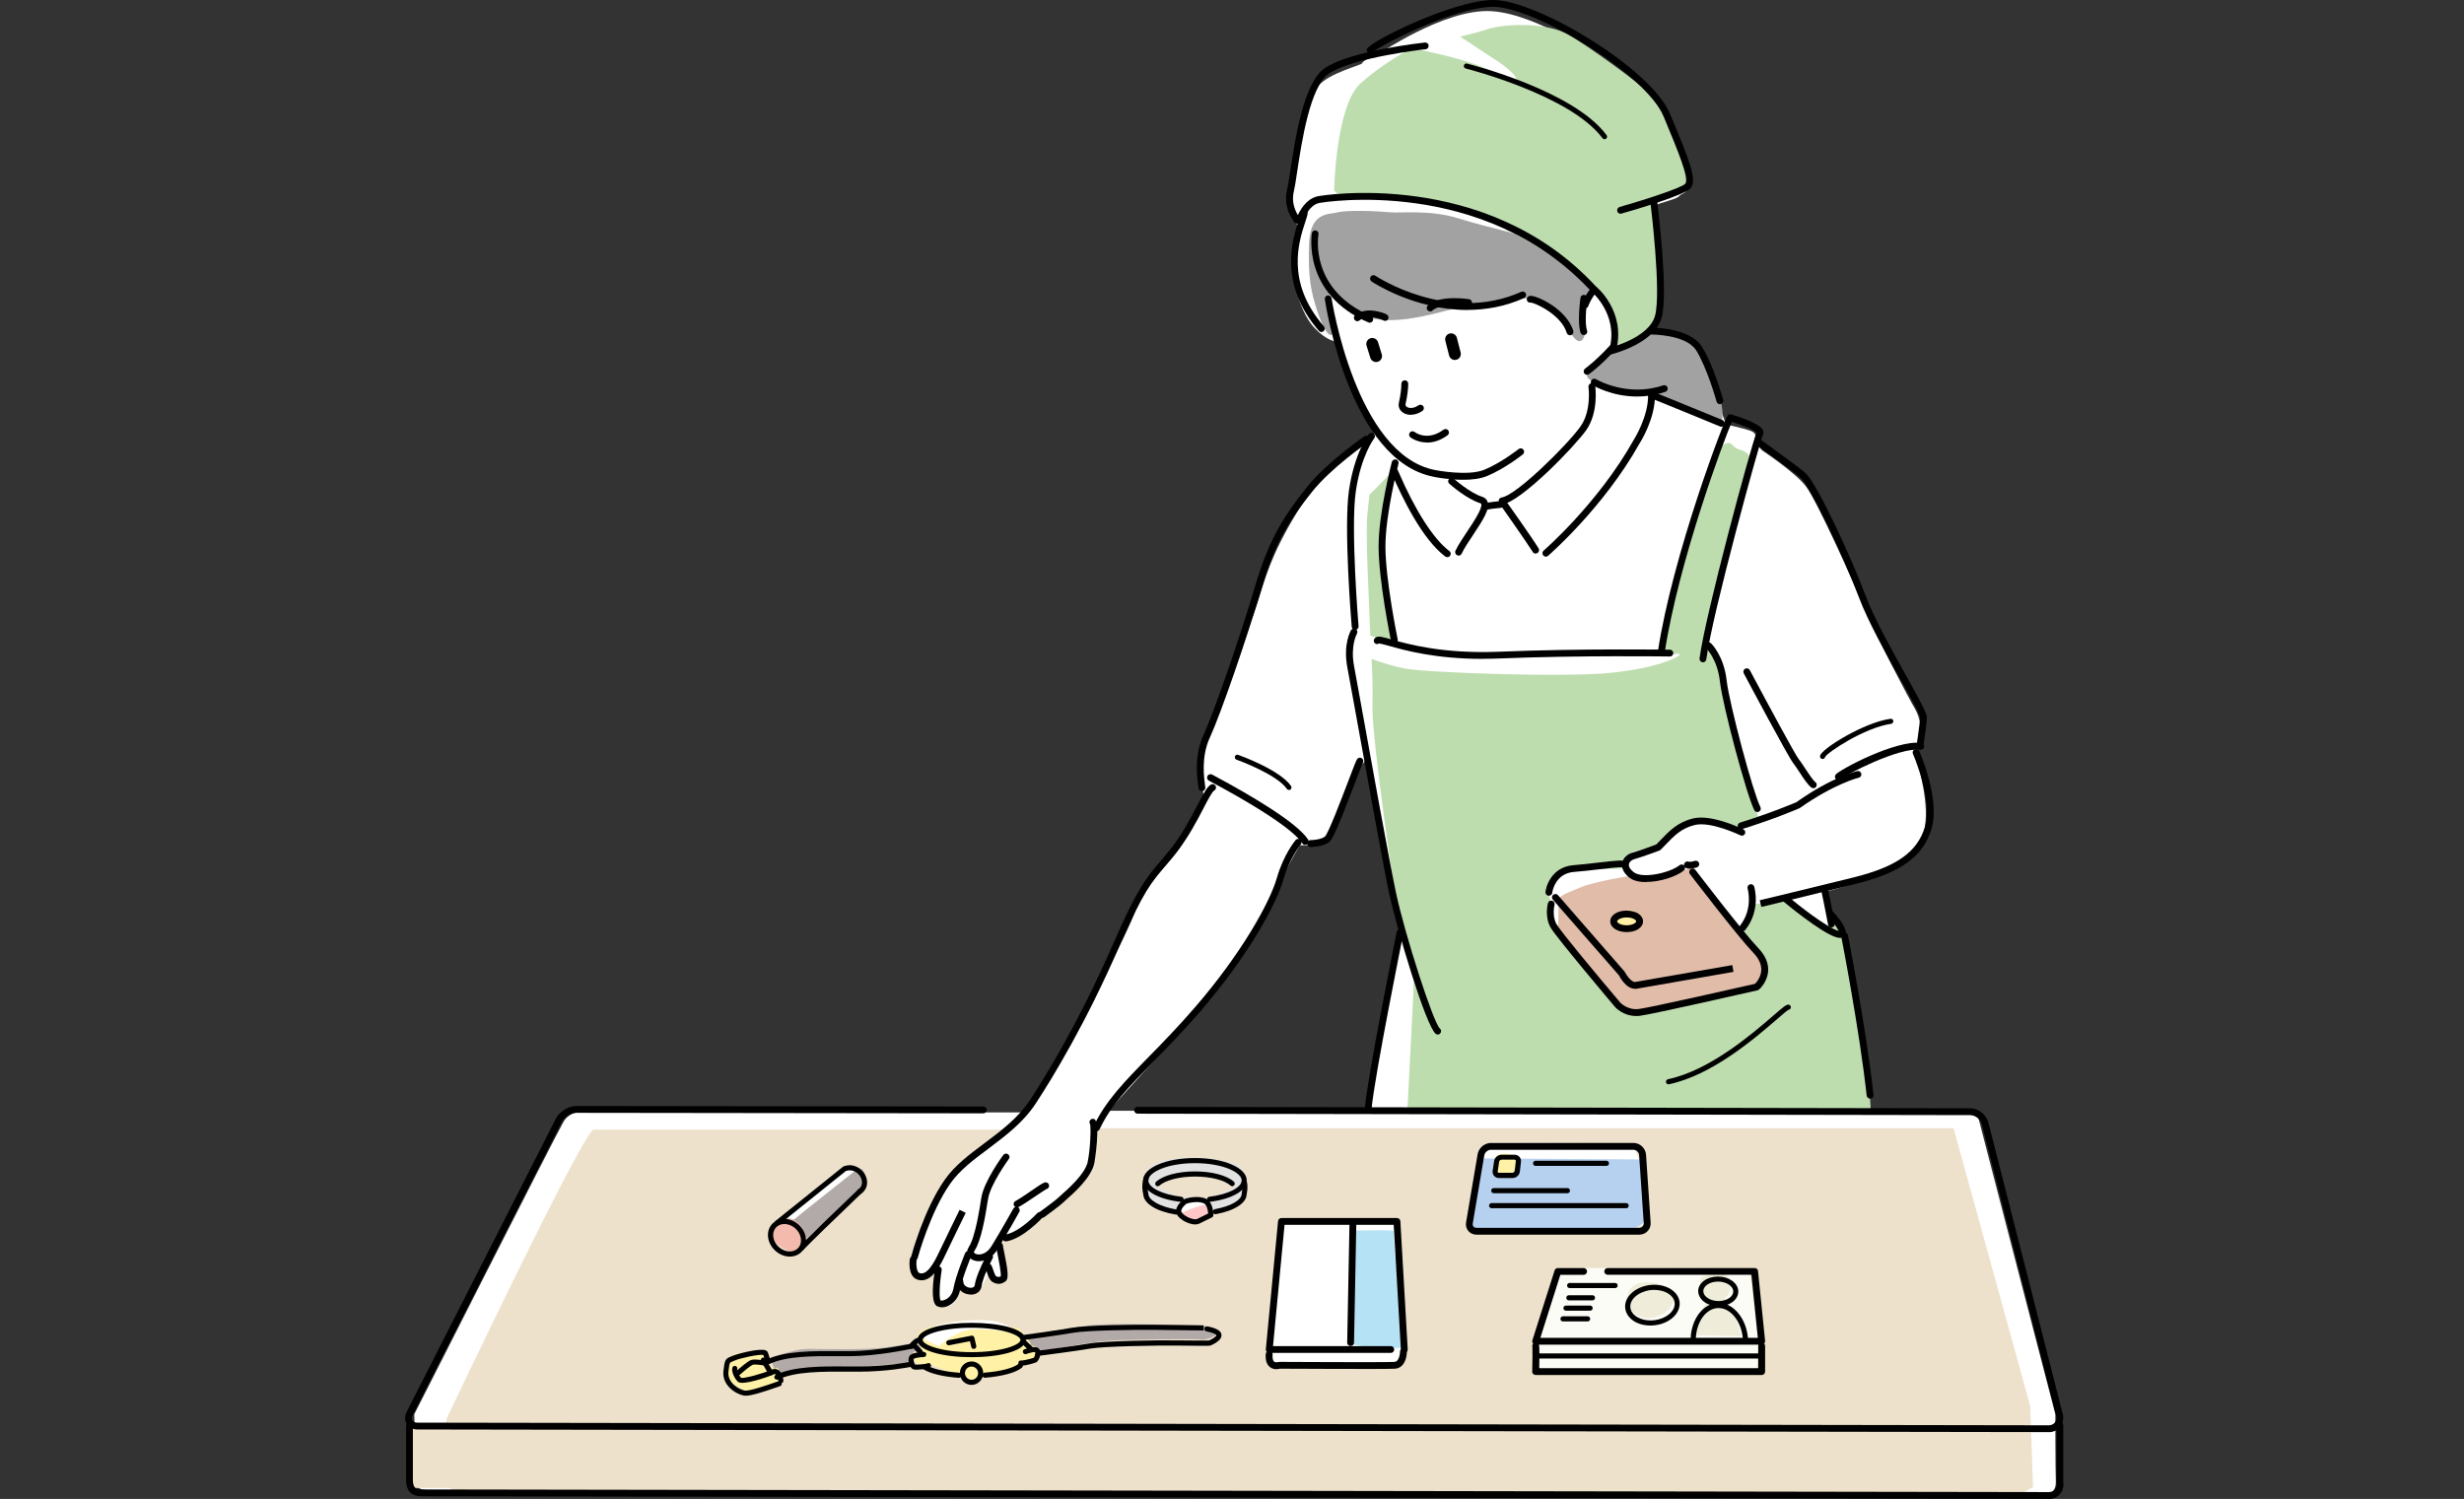 <svg width="263" height="160" viewBox="0 0 263 160" fill="none" xmlns="http://www.w3.org/2000/svg">
<rect x="0" y="0" width="263" height="160" fill="#333333" stroke="none"/>
<g clip-path="url(#clip0_2094_26110)">
<path d="M219.377 150.956L211.032 118.814C210.968 117.593 199.543 119.561 199.47 118.714C198.905 111.528 197.165 102.174 196.71 100.689C196.245 99.204 195.115 97.765 195.115 97.765L194.651 95.197C194.651 95.197 196.391 94.942 200.554 93.302C204.709 91.663 205.274 90.433 205.529 87.61C205.784 84.787 204.399 80.378 204.399 80.378C204.399 80.378 204.964 79.349 205.064 78.839C205.164 78.329 205.009 76.68 204.399 75.66C203.78 74.631 200.245 67.918 198.96 64.84C197.675 61.761 193.931 53.455 192.756 51.916C191.571 50.377 188.137 48.118 188.137 48.118C188.137 48.118 187.417 47.453 187.417 47.043C187.417 46.633 187.517 46.223 186.797 45.968C186.078 45.713 184.228 45.303 184.228 45.303C184.228 45.303 181.923 38.682 181.049 37.352C180.174 36.022 178.48 36.432 178.224 36.277C177.969 36.123 175.965 35.512 175.965 35.512C175.965 35.512 176.785 35.157 177.149 32.998C177.505 30.84 176.384 22.588 176.384 22.178C176.384 21.768 178.844 21.358 179.208 20.949C179.564 20.539 180.129 20.739 180.338 19.51C180.548 18.28 178.698 14.482 178.079 13.507C177.459 12.533 176.229 10.174 173.924 8.38C171.619 6.585 164.276 1.503 159.202 1.193C154.118 0.884 147.039 5.911 146.884 5.866C146.729 5.811 145.399 6.531 145.399 6.74C145.399 6.95 141.809 7.769 140.625 9.254C139.441 10.739 138.265 17.97 137.901 20.439C137.537 22.907 138.821 24.646 138.821 24.646C138.821 24.646 138.357 26.386 138.156 28.445C137.947 30.494 138.976 33.572 140.261 34.957C141.545 36.341 142.52 36.441 142.52 36.441C142.52 36.441 142.775 37.471 143.24 38.6C143.704 39.729 146.729 46.196 146.729 46.196L146.474 46.916C146.474 46.916 141.29 49.994 138.42 54.712C135.551 59.43 135.031 61.843 134.211 64.357C133.391 66.871 129.237 78.056 129.027 78.511C128.818 78.976 128.408 80.56 128.308 82.409C128.207 84.258 128.617 85.388 128.617 85.388C128.617 85.388 127.132 88.721 125.848 90.616C124.563 92.51 122.413 94.104 121.028 97.647C119.643 101.19 113.84 111.655 112.61 114.06C111.881 115.48 110.515 117.402 109.513 118.741H63.568C63.568 118.741 61.108 118.085 60.151 119.743C59.195 121.401 44.226 150.956 44.226 150.956L44.381 158.543C44.381 158.543 44.582 159.044 46.094 159.199C47.606 159.354 218.229 159.754 218.229 159.754C218.229 159.754 219.486 159.499 219.431 158.142C219.377 156.785 219.377 150.956 219.377 150.956ZM128.49 107.402C132.307 103.285 136.635 95.042 136.835 94.04C137.036 93.038 138.748 90.224 138.748 90.224H140.252L141.855 89.723L144.57 82.391L145.873 81.089L146.374 83.402L149.49 99.578L145.973 118.568H118.332C118.332 118.568 124.663 111.537 128.481 107.42L128.49 107.402Z" fill="white"/>
<path d="M142.028 35.758C142.028 35.758 141.472 35.785 140.68 33.435C139.887 31.085 139.623 29.601 139.723 26.112C139.823 22.624 141.755 22.925 142.666 22.688C143.832 22.378 147.148 22.542 148.36 22.66C149.572 22.77 152.715 22.36 155.785 23.344C158.855 24.327 162.946 25.047 164.65 26.03C166.353 27.014 169.269 29.929 169.496 30.193C169.724 30.457 169.651 31.213 169.651 31.213C169.651 31.213 168.968 34.246 168.968 34.738C168.968 35.23 169.196 35.53 169.196 35.53C169.196 35.53 168.895 37.497 167.647 35.566C167.647 35.566 166.736 33.827 165.415 32.843C164.094 31.86 162.272 31.787 162.272 31.787C162.272 31.787 157.99 32.925 156.669 32.734C155.348 32.543 149.016 35.384 145.153 33.563L141.819 30.685L142.311 35.648L142.046 35.758H142.028Z" fill="#A2A2A2"/>
<path d="M178.461 13.189C177.705 11.167 177.195 11.021 176.083 9.955C174.972 8.899 169.824 5.11 167.501 3.744C165.178 2.377 160.687 2.478 158.71 3.133C158.063 3.352 156.997 3.634 155.849 3.917C156.851 4.527 158.081 5.42 159.511 6.312C162.217 8.006 162.955 9.691 159.794 7.888C157.334 6.476 152.678 5.52 150.647 5.164C150.064 5.465 147.649 6.767 145.281 8.835C142.557 11.212 142.402 20.293 142.402 20.293C142.402 20.293 142.602 20.949 144.324 21.049C146.037 21.149 151.549 21.149 155.639 22.315C159.73 23.481 168.066 28.326 170.49 31.15C172.913 33.973 172.312 37.361 172.457 37.461C172.612 37.562 176.147 35.494 176.147 35.494C176.147 35.494 177.204 34.182 177.414 31.86C177.614 29.537 176.457 21.714 176.457 21.714C176.457 21.714 179.135 20.448 179.436 20.202C179.737 19.947 180.393 20.102 180.393 18.79C180.393 17.479 179.227 15.201 178.47 13.189H178.461Z" fill="#BEDDAF"/>
<path d="M170.025 40.868C170.025 40.868 173.851 41.779 175.327 41.743C176.803 41.706 177.678 42.499 177.678 42.499L183.736 45.149C183.736 45.149 184.265 43.71 183.126 41.479C181.987 39.247 180.584 35.877 179.263 35.65C177.933 35.422 176.229 35.312 176.12 35.312C176.011 35.312 174.644 36.788 173.806 36.979C172.968 37.17 171.191 37.963 171.191 37.963C171.191 37.963 169.597 39.101 169.414 39.703C169.232 40.304 169.679 40.613 170.061 40.686" fill="#A2A2A2"/>
<path d="M146.255 67.882C146.674 67.973 148.342 68.456 150.865 68.92C149.881 68.702 149.198 68.547 149.198 68.547C149.198 68.547 148.588 67.035 147.914 64.84C147.23 62.645 148.296 50.75 148.442 50.522C148.597 50.294 146.173 52.872 146.173 52.79C146.173 52.708 146.173 52.79 145.946 54.912C145.718 57.034 146.173 64.986 146.246 67.408C146.246 67.572 146.255 67.718 146.265 67.882H146.255Z" fill="#BEDDAF"/>
<path d="M199.698 118.823C199.352 111.655 197.593 103.266 197.074 101.19C196.391 98.467 195.562 97.856 195.48 97.556C195.407 97.255 195.635 98.694 195.635 98.694C195.635 98.694 195.024 99.15 193.967 98.621C192.911 98.093 190.56 96.199 190.56 96.199L187.226 96.499L185.859 99.15C185.859 99.15 187.526 101.727 188.282 102.711C189.039 103.695 187.672 105.288 187.672 105.288C187.672 105.288 179.564 107.11 176.612 107.711C173.66 108.321 173.888 108.094 173.66 107.784C173.432 107.474 166.235 100.434 165.779 98.922C165.324 97.41 165.706 96.499 165.706 96.499C165.706 96.499 165.406 96.272 165.251 94.832C165.096 93.393 166.69 93.093 167.374 92.783C168.057 92.483 173.432 93.011 173.514 92.555C173.587 92.1 173.514 91.872 173.897 91.271C174.28 90.67 175.719 90.743 176.548 90.288C177.377 89.832 178.288 89.377 179.655 88.238C181.021 87.1 182.379 87.783 183.672 87.938C184.957 88.093 185.941 88.32 186.324 88.393C186.706 88.466 187.69 87.409 187.69 87.409C187.69 87.409 184.511 74.002 184.055 72.718C183.6 71.434 182.998 69.767 182.543 69.084C182.087 68.401 182.014 68.255 182.698 65.824C183.381 63.401 186.715 49.01 186.715 48.782C186.715 48.555 186.415 48.172 185.577 47.954C184.738 47.735 184.893 46.587 183.454 47.881C182.014 49.165 177.313 69.312 177.313 69.312C177.313 69.312 175.874 69.84 175.345 69.612C175.282 69.585 174.99 69.576 174.535 69.576C175.291 69.649 175.819 69.731 175.883 69.84C176.111 70.223 179.746 69.54 179.29 69.913C178.835 70.287 176.867 71.279 172.02 71.808C167.173 72.336 152.25 71.808 149.9 71.352C148.788 71.133 147.476 70.724 146.401 70.341C146.474 71.753 146.538 73.31 146.492 75.442C146.419 79.076 149.071 96.645 149.071 96.645C149.071 96.645 150.966 102.784 150.966 103.458C150.966 104.132 150.209 118.759 150.209 118.759C150.209 118.759 183.244 118.914 184.912 118.686C186.579 118.459 197.867 118.759 197.867 118.759C197.867 118.759 199.734 118.887 199.734 118.814L199.698 118.823Z" fill="#BEDDAF"/>
<path d="M208.517 120.434H116.692C116.455 121.363 117.694 124.187 116.036 125.662C113.494 127.93 110.059 130.744 109.449 131.154C108.829 131.564 106.697 132.466 106.697 132.803C106.697 133.14 107.545 135.135 107.408 135.681C107.271 136.227 107.435 137.047 106.952 136.847C106.47 136.637 105.604 135.344 105.604 135.344C105.604 135.344 105.057 137.749 104.028 137.812C102.999 137.885 102.379 136.51 102.379 136.783C102.379 137.056 102.516 138.978 101.349 139.388C100.183 139.798 99.837 139.251 99.773 138.769C99.701 138.286 99.637 135.681 99.637 135.681C99.637 135.681 98.68 136.92 97.578 135.818C96.475 134.716 97.851 132.867 97.714 132.593C97.578 132.32 100.53 126.5 102.306 124.369C103.144 123.367 106.543 121.281 107.454 120.58H63.304C61.6 122.055 47.661 151.447 47.661 151.447C47.661 151.447 47.652 151.656 47.634 151.993C45.83 152.03 43.916 152.13 43.916 152.13V158.833H48.08C48.49 159.444 49.028 159.17 49.028 159.17L215.222 159.735L216.999 158.742L216.698 150.072L208.517 120.416V120.434Z" fill="#EDE1CC"/>
<path d="M86.171 132.138L92.339 126.509C92.339 126.509 92.567 125.17 91.966 124.806C91.364 124.442 90.089 124.578 89.98 124.697C89.87 124.815 83.784 129.697 83.784 129.697C83.784 129.697 84.349 129.897 84.951 130.581C85.552 131.264 86.199 132.256 86.199 132.256" fill="#B2AAA8"/>
<path d="M85.078 130.464C85.151 130.482 86.044 131.283 85.944 132.167C85.843 133.05 85.333 134.025 84.595 133.715C83.857 133.406 82.636 132.804 82.545 132.185C82.454 131.566 82.445 130.946 82.6 130.691C82.755 130.436 83.465 130.09 83.839 130.036C84.213 129.981 85.078 130.464 85.078 130.464Z" fill="#F4BAAE"/>
<path d="M84.75 130.19C84.805 130.081 91.419 124.862 91.419 124.862C91.419 124.862 90.772 124.352 90.371 124.543C89.97 124.734 83.629 129.816 83.629 129.816L84.75 130.19Z" fill="white"/>
<path d="M101.231 146.438C101.122 146.356 99.555 145.673 99.354 145.673C99.154 145.673 97.906 145.5 97.824 145.5C97.742 145.5 97.314 144.389 97.45 144.416C97.587 144.444 98.534 144.416 98.498 144.243C98.461 144.07 97.897 142.968 97.933 143.05C97.969 143.132 97.304 142.23 99.555 141.575C101.805 140.919 104.638 140.81 106.26 141.265C107.882 141.72 108.729 141.693 108.847 141.866C108.966 142.039 109.786 143.005 109.841 143.26C109.895 143.515 110.469 143.46 110.551 143.77C110.633 144.079 110.779 144.562 110.578 144.853C110.378 145.145 109.103 145.364 109.075 145.455C109.048 145.546 108.902 145.937 107.454 146.274C106.005 146.611 104.948 146.557 104.948 146.557C104.948 146.557 104.693 147.158 104.128 147.322C103.563 147.486 102.853 146.894 102.853 146.894L101.969 146.438H101.231Z" fill="#FFF2A6"/>
<path d="M111.07 144.252C111.216 144.225 116.045 143.314 118.031 143.141C120.017 142.968 127.551 142.886 128.18 142.995C128.809 143.104 130.112 142.512 129.938 142.111C129.765 141.711 128.626 141.483 127.661 141.483C126.695 141.483 118.851 141.173 116.418 141.465C113.986 141.756 109.467 142.612 109.467 142.612C109.467 142.612 110.068 143.377 110.023 143.505C109.977 143.633 110.551 143.751 110.551 143.751L111.061 144.234L111.07 144.252Z" fill="#B2AAA8"/>
<path d="M97.195 145.482C97.067 145.527 83.675 146.465 83.675 146.593C83.675 146.72 82.691 146.256 82.691 146.256L82.226 144.935C82.226 144.935 84.786 144.042 85.934 143.997C87.082 143.951 92.457 144.17 94.763 143.787C97.067 143.405 98.006 143.359 98.006 143.359L98.507 144.252C98.507 144.252 97.496 144.124 97.459 144.425C97.423 144.726 97.204 145.491 97.204 145.491L97.195 145.482Z" fill="#B2AAA8"/>
<path d="M83.037 145.974C83.055 146.165 83.484 147.641 83.247 147.641C83.01 147.641 80.368 148.852 79.603 148.451C78.837 148.051 78.072 147.814 77.744 146.876C77.416 145.937 77.826 144.635 78.537 144.508C79.247 144.38 81.652 144.125 81.753 144.125C81.853 144.125 82.199 144.808 82.199 144.808C82.199 144.808 81.962 145.145 82.072 145.491C82.181 145.837 82.645 146.129 82.645 146.129L83.028 145.983L83.037 145.974Z" fill="#FFF2A6"/>
<path d="M98.771 143.013C98.771 143.013 98.133 142.412 99.409 141.738C100.684 141.064 104.566 140.717 106.187 141.054C107.809 141.391 108.747 142.293 108.747 142.293C108.747 142.293 104.866 141.692 103.336 141.956C101.805 142.211 100.22 143.705 100.22 143.705L98.771 143.022V143.013Z" fill="white"/>
<path d="M125.511 129.205C125.511 129.205 122.65 128.649 122.231 127.329C121.812 126.008 121.894 124.86 123.506 124.132C125.128 123.403 128.499 123.449 130.112 123.795C131.733 124.132 132.672 124.478 132.754 125.197C132.836 125.917 132.963 127.247 132.58 127.757C132.198 128.267 129.811 129.159 129.811 129.159L129.383 129.205L129 127.93L131.897 126.691C131.897 126.691 131.943 125.963 130.576 125.58C129.21 125.197 126.486 124.897 125.073 125.325C123.661 125.753 123.497 126.646 123.497 126.646C123.497 126.646 125.201 127.456 125.629 127.666C126.057 127.875 127.16 127.62 127.16 127.62L125.492 129.196L125.511 129.205Z" fill="#E2E2E2"/>
<path d="M128.872 128.523C128.872 128.523 128.49 127.922 128.144 127.922C127.797 127.922 126.522 128.049 126.221 128.177C125.921 128.304 125.584 128.942 125.884 129.325C126.185 129.707 126.868 130.135 127.378 130.135C127.889 130.135 128.827 129.58 128.827 129.58L128.872 128.514V128.523Z" fill="#FFC7C7"/>
<path d="M126.449 129.334C126.449 129.334 126.786 129.143 127.561 128.888C128.326 128.633 129.009 128.505 129.009 128.505C129.009 128.505 127.797 127.931 127.324 127.95C126.85 127.968 126.148 128.25 126.003 128.378C125.857 128.505 125.984 129.38 125.984 129.38L126.449 129.334Z" fill="white"/>
<path d="M136.079 145.399C136.079 145.399 135.696 145.445 135.614 144.334C135.532 143.223 136.808 129.797 136.808 129.97C136.808 130.143 148.834 130.098 148.834 130.098C148.834 130.098 149.645 143.696 149.645 143.824C149.645 143.951 149.727 145.272 149.007 145.399C148.287 145.527 136.088 145.399 136.088 145.399H136.079Z" fill="white"/>
<path d="M143.786 143.433C143.786 143.296 144.37 131.374 144.37 131.374C144.37 131.374 148.834 131.228 148.752 131.437C148.67 131.647 149.745 143.596 149.745 143.806C149.745 144.015 145.645 143.733 145.645 143.733L143.786 143.423V143.433Z" fill="#B5E2F4"/>
<path d="M163.766 146.237C163.766 146.237 187.472 146.52 187.526 146.064C187.581 145.609 187.636 143.049 187.636 143.049C187.636 143.049 186.843 135.836 186.725 135.545C186.606 135.253 166.089 135.371 166.089 135.371C166.089 135.371 163.93 142.703 163.985 142.876C164.039 143.049 163.757 145.827 163.811 146" fill="#FCFCF7"/>
<path d="M185.85 142.63L180.311 142.521C180.311 142.521 181.623 139.707 181.878 139.506C182.133 139.306 181.96 138.769 181.705 138.514C181.45 138.259 181.14 136.382 181.932 136.209C182.725 136.036 184.174 135.472 184.602 136.665C185.03 137.858 184.064 138.687 184.064 138.687C184.064 138.687 184.21 139.024 184.802 139.77C185.394 140.517 185.886 142.758 185.886 142.758" fill="#EFEDDA"/>
<path d="M175.364 140.664C175.364 140.664 173.542 140.263 173.66 138.56C173.778 136.857 175.591 136.629 176.958 137.03C178.325 137.431 179.345 138.278 178.206 139.644C177.067 141.01 175.364 140.664 175.364 140.664Z" fill="#EFEDDA"/>
<path d="M157.908 131.291C157.735 131.291 156.76 130.608 156.887 129.497C157.015 128.386 158.382 122.848 158.382 122.848C158.382 122.848 157.744 122.038 159.366 121.992C160.987 121.947 173.86 122.074 173.86 122.074C173.86 122.074 174.671 122.539 175.008 124.032C175.345 125.526 175.61 130.636 175.61 130.636C175.61 130.636 174.671 131.064 173.86 131.191C173.05 131.319 157.917 131.273 157.917 131.273L157.908 131.291Z" fill="white"/>
<path d="M158.108 123.65L175.418 123.768C175.418 123.768 175.528 130.053 175.437 130.435C175.345 130.818 174.034 131.246 174.034 131.246C174.034 131.246 157.361 131.373 157.234 131.2C157.106 131.027 156.851 130.772 156.897 129.197C156.942 127.621 158.117 123.641 158.117 123.641L158.108 123.65Z" fill="#B6D0EF"/>
<path d="M161.324 125.272C161.324 125.272 159.557 125.472 159.557 124.844C159.557 124.215 159.502 123.359 160.131 123.195C160.759 123.022 161.47 123.25 161.698 123.678C161.926 124.106 161.753 124.962 161.324 125.272Z" fill="#FFF2A6"/>
<path d="M178.534 107.356C178.534 107.356 174.207 108.55 173.46 108.003C172.712 107.457 166.29 99.396 166.29 99.241C166.29 99.086 166.39 96.8 166.335 96.208C166.28 95.616 167.374 95.279 168.822 94.678C170.262 94.077 174.152 93.467 174.152 93.467C174.152 93.467 176.047 94.013 177.541 93.567C179.035 93.121 180.73 92.574 180.73 92.574L186.606 100.489C186.606 100.489 188.601 102.484 188.346 103.476C188.091 104.469 187.399 105.416 187.399 105.416L178.534 107.156" fill="#E0BCA9"/>
<path d="M173.86 99.085C173.86 99.085 171.501 98.511 172.202 97.892C172.904 97.273 174.316 96.781 174.671 97.564C175.027 98.347 175.136 98.593 174.726 98.867C174.316 99.14 173.86 99.085 173.86 99.085Z" fill="#FFF2A6"/>
<path d="M144.643 67.245C144.452 67.245 144.297 67.099 144.278 66.908C144.242 66.48 143.404 56.297 143.987 52.326C144.579 48.3 146.046 46.415 146.11 46.333C146.237 46.178 146.465 46.151 146.62 46.278C146.775 46.406 146.802 46.633 146.684 46.788C146.665 46.806 145.272 48.619 144.716 52.435C144.142 56.324 144.998 66.744 145.007 66.844C145.026 67.044 144.871 67.217 144.67 67.236C144.661 67.236 144.652 67.236 144.643 67.236V67.245Z" fill="black"/>
<path d="M148.825 68.702C148.651 68.702 148.506 68.584 148.469 68.41C148.415 68.146 147.148 61.935 147.148 58.346C147.148 54.758 148.506 49.53 148.56 49.311C148.615 49.12 148.806 49.001 149.007 49.047C149.198 49.102 149.317 49.293 149.271 49.493C149.253 49.548 147.877 54.84 147.877 58.346C147.877 61.853 149.171 68.201 149.189 68.265C149.225 68.465 149.107 68.656 148.907 68.693C148.879 68.693 148.861 68.693 148.834 68.693L148.825 68.702Z" fill="black"/>
<path d="M128.289 84.448C128.089 84.448 127.925 84.285 127.925 84.084C127.925 84.057 127.916 83.984 127.898 83.893C127.788 83.091 127.433 80.65 128.462 78.437C129.565 76.078 132.407 67.854 134.002 62.453C135.541 57.234 137.327 54.729 139.504 51.988C141.536 49.428 145.463 46.678 145.636 46.568C145.8 46.45 146.028 46.495 146.146 46.66C146.265 46.823 146.219 47.051 146.055 47.169C146.019 47.197 142.037 49.975 140.078 52.443C137.883 55.212 136.206 57.562 134.703 62.662C133.072 68.2 130.257 76.315 129.128 78.747C128.189 80.769 128.517 83.046 128.617 83.793C128.636 83.939 128.654 84.039 128.654 84.084C128.654 84.285 128.49 84.448 128.289 84.448Z" fill="black"/>
<path d="M139.878 90.406C139.678 90.406 139.514 90.242 139.514 90.042C139.514 89.841 139.678 89.677 139.878 89.677C140.16 89.677 140.999 89.614 141.418 89.304C141.782 88.958 143.131 85.415 143.859 83.511C144.415 82.054 144.707 81.28 144.834 81.061C144.934 80.888 145.153 80.824 145.335 80.925C145.508 81.025 145.572 81.243 145.472 81.425C145.372 81.608 144.971 82.664 144.543 83.775C143.021 87.765 142.274 89.605 141.846 89.905C141.154 90.397 140.006 90.415 139.878 90.415V90.406Z" fill="black"/>
<path d="M183.727 45.549C183.682 45.549 183.636 45.549 183.591 45.522C178.662 43.491 176.548 42.644 176.548 42.644C176.357 42.571 176.275 42.361 176.348 42.17C176.421 41.979 176.639 41.897 176.821 41.97C176.821 41.97 178.935 42.817 183.873 44.848C184.055 44.921 184.146 45.139 184.073 45.321C184.019 45.458 183.882 45.549 183.736 45.549H183.727Z" fill="black"/>
<path d="M160.331 53.828C160.149 53.828 159.994 53.692 159.967 53.51C159.939 53.309 160.085 53.127 160.286 53.1C161.807 52.908 167.264 47.535 168.704 45.513C169.888 43.846 169.56 41.341 169.551 41.314C169.524 41.114 169.66 40.931 169.861 40.904C170.061 40.886 170.244 41.013 170.271 41.214C170.289 41.332 170.644 44.028 169.296 45.932C168.039 47.699 162.345 53.573 160.377 53.828C160.359 53.828 160.349 53.828 160.331 53.828Z" fill="black"/>
<path d="M163.912 59.093C163.793 59.093 163.666 59.03 163.602 58.92C162.873 57.745 160.176 53.947 160.149 53.902C160.031 53.738 160.067 53.51 160.231 53.392C160.395 53.273 160.623 53.31 160.741 53.474C160.851 53.629 163.484 57.326 164.221 58.529C164.331 58.702 164.276 58.92 164.103 59.03C164.039 59.066 163.975 59.084 163.912 59.084V59.093Z" fill="black"/>
<path d="M155.685 59.302C155.63 59.302 155.585 59.293 155.53 59.266C155.348 59.184 155.266 58.965 155.357 58.783C155.639 58.182 156.113 57.472 156.614 56.716C157.27 55.732 158.263 54.247 158.099 53.792C158.099 53.774 158.081 53.737 157.981 53.71C156.496 53.236 154.765 51.697 154.692 51.633C154.546 51.497 154.528 51.269 154.664 51.123C154.801 50.969 155.029 50.959 155.175 51.096C155.193 51.114 156.86 52.599 158.199 53.027C158.564 53.145 158.719 53.382 158.782 53.564C159.038 54.302 158.363 55.404 157.215 57.126C156.751 57.827 156.268 58.546 156.013 59.102C155.949 59.23 155.822 59.312 155.685 59.312V59.302Z" fill="black"/>
<path d="M158.71 54.42C158.555 54.42 158.418 54.32 158.363 54.175C158.3 53.983 158.4 53.774 158.591 53.71C158.928 53.601 159.976 53.501 160.185 53.482C160.386 53.482 160.559 53.61 160.577 53.81C160.595 54.011 160.45 54.184 160.249 54.202C159.766 54.248 159.01 54.33 158.819 54.393C158.782 54.402 158.746 54.411 158.7 54.411L158.71 54.42Z" fill="black"/>
<path d="M154.482 59.476C154.409 59.476 154.327 59.448 154.264 59.403C151.822 57.59 149.663 53.127 148.588 50.623L148.524 50.477C148.442 50.295 148.515 50.076 148.697 49.994C148.879 49.912 149.089 49.976 149.18 50.158C149.18 50.176 149.216 50.24 149.262 50.34C151.038 54.475 153.025 57.572 154.701 58.82C154.865 58.938 154.892 59.166 154.774 59.33C154.701 59.43 154.592 59.476 154.482 59.476Z" fill="black"/>
<path d="M164.996 59.412C164.896 59.412 164.795 59.367 164.723 59.285C164.595 59.13 164.613 58.902 164.759 58.775C164.814 58.729 170.599 53.711 174.38 46.953C174.407 46.907 175.992 44.411 175.91 42.098C175.91 41.898 176.065 41.725 176.266 41.725C176.266 41.725 176.266 41.725 176.275 41.725C176.466 41.725 176.63 41.879 176.639 42.08C176.73 44.621 175.072 47.226 174.999 47.335C171.164 54.193 165.287 59.285 165.224 59.34C165.151 59.394 165.069 59.431 164.987 59.431L164.996 59.412Z" fill="black"/>
<path d="M193.548 84.13C193.475 84.13 193.393 84.103 193.33 84.057C192.965 83.784 192.501 83.083 192.054 82.4C191.808 82.026 191.58 81.68 191.398 81.453C190.888 80.815 186.606 72.782 186.123 71.871C186.032 71.698 186.096 71.47 186.278 71.379C186.46 71.288 186.679 71.352 186.77 71.534C188.665 75.095 191.617 80.56 191.972 81.006C192.164 81.252 192.41 81.616 192.665 82.008C193.038 82.573 193.503 83.283 193.767 83.484C193.931 83.602 193.958 83.83 193.84 83.994C193.767 84.085 193.658 84.139 193.548 84.139V84.13Z" fill="black"/>
<path d="M181.768 70.695C181.768 70.695 181.741 70.695 181.723 70.695C181.522 70.668 181.386 70.486 181.404 70.285C181.996 65.695 186.834 47.834 187.481 46.177C187.244 45.913 186.114 45.421 184.857 45.02C184.082 46.769 179.163 59.875 177.678 69.712C177.65 69.912 177.459 70.049 177.259 70.021C177.058 69.994 176.922 69.803 176.949 69.602C178.525 59.201 184.092 44.656 184.42 44.328C184.511 44.237 184.656 44.2 184.784 44.237C185.713 44.51 187.9 45.239 188.182 45.949C188.246 46.113 188.237 46.286 188.155 46.441C187.882 46.996 182.752 65.504 182.124 70.386C182.096 70.568 181.941 70.704 181.759 70.704L181.768 70.695Z" fill="black"/>
<path d="M204.982 79.649C204.982 79.649 204.946 79.649 204.927 79.649C204.727 79.622 204.59 79.431 204.618 79.24C204.618 79.221 204.891 77.391 204.955 76.598C204.927 76.252 203.852 74.33 202.814 72.472C201.283 69.731 199.379 66.315 198.468 63.893C196.755 59.348 193.22 51.916 192.2 51.014C191.553 50.44 187.672 47.644 187.636 47.617C187.472 47.498 187.435 47.27 187.554 47.107C187.672 46.943 187.9 46.906 188.064 47.025C188.228 47.143 192.009 49.875 192.683 50.467C193.913 51.551 197.53 59.33 199.151 63.638C200.044 66.015 201.93 69.403 203.452 72.126C205.128 75.132 205.711 76.225 205.675 76.662C205.611 77.482 205.347 79.276 205.337 79.358C205.31 79.54 205.155 79.668 204.973 79.668L204.982 79.649Z" fill="black"/>
<path d="M185.832 88.52C185.677 88.52 185.531 88.419 185.486 88.265C185.431 88.073 185.531 87.873 185.722 87.809C189.084 86.771 191.708 85.642 191.735 85.632C195.544 82.936 198.122 82.335 198.231 82.308C198.432 82.263 198.623 82.39 198.669 82.581C198.714 82.773 198.596 82.973 198.395 83.019C198.368 83.019 195.835 83.629 192.091 86.261C192 86.306 189.339 87.454 185.932 88.501C185.896 88.511 185.859 88.52 185.823 88.52H185.832Z" fill="black"/>
<path d="M188 96.809L187.827 96.099C187.827 96.099 193.676 94.696 197.885 93.649C202.44 92.51 204.636 90.953 205.456 88.284C206.34 85.415 204.208 80.524 204.18 80.47C204.098 80.287 204.18 80.069 204.372 79.987C204.554 79.914 204.773 79.987 204.855 80.169C204.946 80.379 207.123 85.361 206.157 88.494C205.246 91.445 202.905 93.139 198.067 94.35C193.858 95.407 188.009 96.809 188.009 96.809H188Z" fill="black"/>
<path d="M175.728 94.159C175.008 94.159 174.362 94.022 173.933 93.695C173.104 93.057 173.086 92.419 173.15 92.101C173.25 91.591 173.678 91.172 174.27 91.008C175.036 90.789 176.448 90.27 176.785 90.142C176.94 89.988 177.086 89.833 177.24 89.678C178.188 88.685 179.09 87.747 180.748 87.356C182.698 86.891 185.941 88.457 186.078 88.521C186.26 88.612 186.333 88.831 186.251 89.004C186.16 89.186 185.941 89.259 185.768 89.168C185.741 89.15 182.616 87.656 180.921 88.057C179.463 88.403 178.68 89.223 177.769 90.179C177.596 90.352 177.432 90.534 177.25 90.707C177.213 90.744 177.168 90.771 177.122 90.789C177.049 90.817 175.373 91.445 174.471 91.7C174.143 91.791 173.915 91.991 173.87 92.228C173.815 92.492 173.997 92.811 174.38 93.103C175.336 93.84 178.279 93.157 179.272 92.356C179.427 92.228 179.655 92.256 179.782 92.41C179.91 92.565 179.883 92.793 179.728 92.921C178.899 93.594 177.158 94.141 175.719 94.141L175.728 94.159Z" fill="black"/>
<path d="M186.014 99.396C185.932 99.396 185.859 99.369 185.786 99.323C185.631 99.196 185.604 98.968 185.722 98.813C187.162 96.982 186.542 94.869 186.533 94.851C186.479 94.66 186.588 94.46 186.779 94.396C186.971 94.341 187.171 94.441 187.235 94.632C187.262 94.733 187.973 97.119 186.296 99.259C186.223 99.35 186.114 99.396 186.005 99.396H186.014Z" fill="black"/>
<path d="M165.315 95.616C165.114 95.616 164.959 95.452 164.959 95.26C164.959 94.841 165.506 92.546 167.929 92.355C168.759 92.291 169.688 92.182 170.535 92.082C172.694 91.836 173.232 91.79 173.478 91.954C173.642 92.064 173.687 92.291 173.578 92.455C173.478 92.61 173.286 92.656 173.122 92.583C172.858 92.537 171.619 92.683 170.617 92.801C169.761 92.901 168.822 93.011 167.984 93.075C165.962 93.238 165.688 95.233 165.688 95.26C165.688 95.461 165.515 95.616 165.324 95.616H165.315Z" fill="black"/>
<path d="M174.498 105.544C173.551 105.544 172.877 104.26 172.795 104.105L165.743 96.026C165.606 95.871 165.625 95.644 165.779 95.516C165.934 95.389 166.162 95.398 166.29 95.552L173.396 103.704C173.633 104.141 174.143 104.87 174.553 104.815C175.847 104.597 184.902 103.021 184.902 103.021L185.03 103.741C185.03 103.741 175.974 105.325 174.68 105.544C174.626 105.553 174.562 105.562 174.507 105.562L174.498 105.544Z" fill="black"/>
<path d="M174.617 108.449C173.268 108.449 172.448 107.557 172.412 107.52C172.148 107.211 166.153 100.107 165.524 99.041C164.841 97.875 165.205 96.454 165.224 96.4C165.278 96.208 165.479 96.09 165.67 96.145C165.861 96.199 165.98 96.4 165.925 96.591C165.925 96.6 165.624 97.775 166.153 98.677C166.627 99.487 170.808 104.506 172.958 107.038C172.977 107.056 173.733 107.848 174.917 107.703C176.22 107.539 186.214 105.271 187.326 105.016C187.499 104.843 187.964 104.296 187.991 103.558C188.018 102.939 187.727 102.311 187.135 101.691C185.504 99.997 180.584 93.567 180.374 93.294C180.256 93.13 180.283 92.902 180.447 92.784C180.611 92.665 180.839 92.693 180.958 92.857C181.012 92.92 186.059 99.524 187.663 101.19C188.401 101.965 188.765 102.775 188.729 103.604C188.674 104.815 187.79 105.599 187.754 105.626C187.708 105.662 187.654 105.69 187.599 105.708C187.144 105.808 176.43 108.258 175.027 108.431C174.89 108.449 174.762 108.459 174.635 108.459L174.617 108.449Z" fill="black"/>
<path d="M173.624 99.496C172.631 99.496 171.874 99.005 171.874 98.349C171.874 97.693 172.621 97.201 173.624 97.201C174.626 97.201 175.373 97.693 175.373 98.349C175.373 99.005 174.626 99.496 173.624 99.496ZM173.624 97.93C172.995 97.93 172.603 98.203 172.603 98.349C172.603 98.495 172.986 98.768 173.624 98.768C174.261 98.768 174.644 98.495 174.644 98.349C174.644 98.203 174.261 97.93 173.624 97.93Z" fill="black"/>
<path d="M180.347 92.729C180.11 92.729 179.965 92.665 179.883 92.601C179.728 92.474 179.7 92.246 179.828 92.091C179.937 91.955 180.129 91.918 180.283 91.991C180.32 91.991 180.502 92.019 180.903 91.891C181.094 91.836 181.295 91.946 181.358 92.137C181.413 92.328 181.304 92.529 181.112 92.592C180.784 92.692 180.539 92.729 180.347 92.729Z" fill="black"/>
<path d="M97.605 134.561C97.605 134.561 97.541 134.561 97.514 134.552C97.323 134.497 97.204 134.297 97.259 134.106C97.314 133.905 98.616 129.096 100.848 125.918C101.923 124.387 103.463 123.24 105.094 122.019C106.861 120.699 108.693 119.323 109.959 117.392C111.745 114.678 115.27 108.886 118.842 100.688C121.411 94.796 122.386 93.657 123.862 91.927C124.208 91.526 124.581 91.089 125.01 90.542C126.203 89.03 127.123 87.263 127.797 85.97C128.508 84.604 128.873 83.939 129.273 83.738C129.456 83.647 129.665 83.72 129.756 83.902C129.847 84.085 129.774 84.303 129.592 84.394C129.374 84.504 128.873 85.469 128.435 86.316C127.752 87.637 126.804 89.44 125.565 90.998C125.128 91.544 124.755 91.99 124.399 92.4C122.96 94.076 122.012 95.187 119.489 100.98C115.899 109.232 112.346 115.052 110.551 117.793C109.212 119.833 107.326 121.236 105.513 122.602C103.928 123.786 102.434 124.907 101.431 126.336C99.272 129.406 97.96 134.242 97.951 134.288C97.906 134.452 97.76 134.561 97.596 134.561H97.605Z" fill="black"/>
<path d="M117.047 120.762C116.992 120.762 116.938 120.753 116.892 120.726C116.71 120.644 116.628 120.425 116.719 120.243C118.013 117.511 120.035 115.443 122.595 112.829C124.071 111.327 125.748 109.614 127.606 107.456C132.489 101.8 135.532 96.362 136.288 93.712C137.008 91.207 138.238 89.741 138.284 89.677C138.411 89.522 138.648 89.504 138.794 89.631C138.949 89.759 138.967 89.996 138.839 90.141C138.83 90.15 137.655 91.562 136.981 93.903C136.197 96.626 133.109 102.182 128.153 107.92C126.276 110.097 124.591 111.809 123.106 113.33C120.491 115.999 118.605 117.921 117.366 120.544C117.302 120.671 117.175 120.753 117.038 120.753L117.047 120.762Z" fill="black"/>
<path d="M153.471 110.434C153.389 110.434 153.316 110.407 153.243 110.352C152.168 109.496 149.034 98.912 148.287 95.415C147.604 92.227 145.572 80.924 144.47 74.849C144.151 73.064 143.905 71.743 143.805 71.206C143.349 68.728 144.169 67.326 144.206 67.271C144.306 67.098 144.534 67.043 144.707 67.144C144.88 67.244 144.934 67.472 144.834 67.645C144.816 67.681 144.124 68.911 144.524 71.078C144.625 71.616 144.862 72.945 145.19 74.731C146.283 80.797 148.324 92.091 148.998 95.269C149.973 99.841 152.997 109.204 153.69 109.787C153.845 109.915 153.863 110.142 153.735 110.297C153.662 110.388 153.562 110.434 153.453 110.434H153.471Z" fill="black"/>
<path d="M146.046 118.649C146.046 118.649 146.019 118.649 146.009 118.649C145.809 118.631 145.663 118.449 145.681 118.249C146.028 114.587 148.961 100.096 149.08 99.477C149.116 99.277 149.317 99.149 149.508 99.195C149.708 99.231 149.836 99.422 149.79 99.623C149.763 99.778 146.747 114.697 146.401 118.322C146.383 118.513 146.228 118.649 146.037 118.649H146.046Z" fill="black"/>
<path d="M158.263 70.331C153.198 70.331 149.954 69.421 148.305 68.956C147.804 68.82 147.285 68.674 147.166 68.692C147.002 68.81 146.811 68.756 146.693 68.592C146.574 68.428 146.647 68.182 146.811 68.064C147.103 67.854 147.513 67.972 148.506 68.255C150.301 68.765 154.045 69.812 160.049 69.566C168.585 69.211 178.142 69.348 178.243 69.348C178.443 69.348 178.607 69.521 178.598 69.721C178.598 69.921 178.434 70.076 178.233 70.076C178.142 70.076 168.595 69.94 160.085 70.286C159.457 70.313 158.855 70.322 158.272 70.322L158.263 70.331Z" fill="black"/>
<path d="M187.572 86.681C187.444 86.681 187.317 86.608 187.253 86.49C186.442 84.932 183.864 75.305 183.581 72.755C183.317 70.369 182.133 69.212 182.124 69.203C181.978 69.066 181.969 68.829 182.115 68.684C182.251 68.538 182.479 68.529 182.625 68.665C182.68 68.72 184.01 69.995 184.301 72.664C184.575 75.096 187.125 84.668 187.9 86.144C187.991 86.326 187.927 86.544 187.745 86.635C187.69 86.663 187.636 86.681 187.572 86.681Z" fill="black"/>
<path d="M196.418 100.116C196.3 100.116 196.172 100.098 196.026 100.052C194.405 99.606 190.496 96.345 190.332 96.208C190.177 96.081 190.159 95.853 190.287 95.698C190.414 95.543 190.651 95.525 190.797 95.653C191.89 96.573 194.997 99.023 196.218 99.36C196.227 99.36 196.245 99.36 196.254 99.369C196.099 99.032 195.644 98.385 195.134 97.811C194.997 97.657 195.015 97.429 195.161 97.301C195.307 97.174 195.544 97.183 195.671 97.329C196.783 98.576 197.211 99.424 196.937 99.852C196.828 100.025 196.646 100.116 196.409 100.116H196.418Z" fill="black"/>
<path d="M195.48 99.004C195.307 99.004 195.152 98.885 195.125 98.703C194.879 97.446 194.478 95.37 194.423 95.188C194.368 94.996 194.469 94.796 194.66 94.732C194.851 94.668 195.052 94.769 195.115 94.96C195.188 95.178 195.689 97.774 195.835 98.567C195.872 98.767 195.744 98.958 195.544 98.995C195.516 98.995 195.498 98.995 195.471 98.995L195.48 99.004Z" fill="black"/>
<path d="M199.607 117.275C199.425 117.275 199.261 117.138 199.242 116.947C198.468 109.852 196.546 100.07 196.528 99.969C196.491 99.769 196.619 99.578 196.819 99.541C197.019 99.505 197.211 99.632 197.247 99.833C197.265 99.933 199.188 109.751 199.971 116.874C199.99 117.074 199.853 117.256 199.652 117.275C199.643 117.275 199.625 117.275 199.616 117.275H199.607Z" fill="black"/>
<path d="M196.218 83.284C196.145 83.284 196.072 83.266 196.008 83.22C195.844 83.111 195.808 82.865 195.917 82.701C196.245 82.209 202.376 78.939 205.064 79.304C205.265 79.331 205.401 79.513 205.383 79.713C205.365 79.914 205.173 80.06 204.973 80.032C202.632 79.75 196.901 82.765 196.5 83.147C196.436 83.247 196.327 83.302 196.218 83.302V83.284Z" fill="black"/>
<path d="M139.313 90.187C139.195 90.187 139.076 90.133 139.013 90.023C138.493 89.24 136.544 87.355 129.337 83.493C129.137 83.384 129.027 83.32 129 83.311C128.836 83.201 128.79 82.974 128.9 82.801C129.009 82.637 129.228 82.591 129.401 82.692C129.428 82.71 129.528 82.764 129.683 82.846C133.537 84.914 138.384 87.765 139.623 89.614C139.732 89.778 139.687 90.005 139.523 90.115C139.459 90.151 139.386 90.178 139.322 90.178L139.313 90.187Z" fill="black"/>
<path d="M111.234 129.99C111.125 129.99 111.007 129.935 110.943 129.844C110.824 129.68 110.861 129.453 111.025 129.334C111.699 128.842 112.783 128.032 113.002 127.804C113.047 127.759 113.148 127.668 113.284 127.549C113.986 126.93 115.844 125.29 116.099 124.015C116.4 122.494 116.446 120.399 116.355 119.999C116.291 119.908 116.263 119.78 116.3 119.671C116.364 119.479 116.573 119.379 116.765 119.443C117.539 119.698 116.819 124.115 116.81 124.161C116.509 125.673 114.587 127.376 113.767 128.096C113.649 128.205 113.558 128.278 113.521 128.323C113.184 128.66 111.635 129.799 111.453 129.926C111.389 129.972 111.316 129.999 111.234 129.999V129.99Z" fill="black"/>
<path d="M104.493 134.626C104.493 134.626 104.438 134.626 104.42 134.626C103.919 134.607 103.518 134.389 103.336 134.034C103.181 133.733 103.217 133.396 103.427 133.077C104.092 132.075 104.584 128.915 104.739 127.877C105.012 126.11 107.007 123.396 107.089 123.286C107.208 123.122 107.435 123.086 107.599 123.213C107.763 123.332 107.8 123.559 107.672 123.723C107.654 123.751 105.704 126.41 105.458 127.995C105.149 130.026 104.702 132.485 104.028 133.487C103.982 133.551 103.937 133.642 103.973 133.715C104.019 133.797 104.183 133.897 104.429 133.906C104.62 133.924 105.303 133.879 105.823 133.032C106.852 131.365 108.146 129.024 108.164 129.006C108.264 128.833 108.483 128.769 108.656 128.86C108.829 128.961 108.893 129.179 108.802 129.352C108.793 129.38 107.481 131.729 106.442 133.405C105.969 134.17 105.24 134.626 104.474 134.626H104.493Z" fill="black"/>
<path d="M108.556 128.887C108.428 128.887 108.301 128.823 108.237 128.705C108.137 128.532 108.201 128.304 108.374 128.213C108.875 127.93 109.558 127.466 110.159 127.056C111.262 126.3 111.426 126.209 111.617 126.209C111.818 126.209 111.982 126.373 111.982 126.573C111.982 126.746 111.854 126.901 111.69 126.929C111.544 127.001 111.007 127.366 110.569 127.657C109.95 128.076 109.257 128.55 108.729 128.841C108.674 128.878 108.611 128.887 108.547 128.887H108.556Z" fill="black"/>
<path d="M98.37 136.666C98.215 136.666 98.051 136.638 97.887 136.575C96.903 136.219 97.077 134.598 97.104 134.416C97.131 134.216 97.314 134.079 97.514 134.097C97.714 134.125 97.851 134.307 97.833 134.507C97.778 134.926 97.815 135.773 98.142 135.892C98.926 136.165 99.664 134.881 100.274 133.578C100.857 132.339 102.425 129.143 102.425 129.143L103.08 129.461C103.08 129.461 101.513 132.649 100.93 133.888C100.457 134.89 99.618 136.666 98.37 136.666Z" fill="black"/>
<path d="M100.53 139.544C100.356 139.544 100.192 139.508 100.047 139.444C99.5 139.189 99.418 137.85 99.792 135.464C99.819 135.263 100.001 135.136 100.211 135.163C100.411 135.2 100.548 135.382 100.511 135.582C100.274 137.094 100.22 138.579 100.402 138.825C100.457 138.843 100.684 138.843 100.967 138.697C101.167 138.597 101.641 138.269 101.769 137.522C101.996 136.229 102.98 133.861 103.017 133.761C103.099 133.578 103.308 133.487 103.49 133.569C103.673 133.642 103.764 133.861 103.682 134.043C103.673 134.07 102.689 136.429 102.479 137.65C102.352 138.406 101.923 139.016 101.304 139.344C101.049 139.48 100.776 139.553 100.52 139.553L100.53 139.544Z" fill="black"/>
<path d="M103.618 138.178C103.618 138.178 103.527 138.178 103.481 138.178C102.78 138.124 102.06 137.586 102.087 136.73C102.087 136.53 102.27 136.329 102.461 136.384C102.661 136.384 102.816 136.557 102.816 136.757C102.798 137.222 103.235 137.431 103.536 137.459C103.645 137.468 104.01 137.477 104.046 137.167C104.128 136.521 104.556 135.437 105.267 134.034C105.358 133.852 105.595 133.743 105.777 133.843C105.959 133.934 106.051 134.116 105.959 134.298L105.923 134.371C105.021 136.129 104.811 136.939 104.775 137.267C104.702 137.832 104.238 138.196 103.618 138.196V138.178Z" fill="black"/>
<path d="M107.353 132.512C107.18 132.512 107.025 132.385 106.998 132.202C106.971 132.002 107.098 131.82 107.299 131.784C108.82 131.547 110.706 129.507 110.724 129.488C110.861 129.343 111.089 129.333 111.234 129.47C111.38 129.607 111.389 129.834 111.253 129.989C111.171 130.08 109.175 132.23 107.399 132.512C107.381 132.512 107.362 132.512 107.344 132.512H107.353Z" fill="black"/>
<path d="M106.579 137.038C106.351 137.038 106.105 136.965 105.859 136.783C105.613 136.592 105.486 136.227 105.349 135.836C105.294 135.672 105.24 135.517 105.176 135.398C105.085 135.216 105.167 134.998 105.34 134.907C105.522 134.825 105.741 134.897 105.823 135.07C105.896 135.216 105.959 135.398 106.023 135.59C106.096 135.79 106.215 136.127 106.287 136.2C106.515 136.373 106.716 136.3 106.816 136.236C106.88 135.872 106.579 134.406 106.47 133.832C106.369 133.322 106.324 133.094 106.324 132.976C106.324 132.775 106.488 132.611 106.688 132.611C106.889 132.611 107.053 132.775 107.053 132.976C107.053 133.076 107.116 133.349 107.189 133.695C107.545 135.444 107.663 136.282 107.435 136.655C107.417 136.683 107.399 136.71 107.372 136.728C107.217 136.874 106.925 137.047 106.57 137.047L106.579 137.038Z" fill="black"/>
<path d="M174.735 42.325C172.02 42.325 170.08 41.169 169.97 41.096C169.797 40.986 169.742 40.768 169.852 40.595C169.952 40.422 170.18 40.367 170.353 40.476C170.389 40.495 173.669 42.444 177.523 41.132C177.714 41.068 177.924 41.169 177.987 41.36C178.051 41.551 177.951 41.761 177.76 41.824C176.694 42.189 175.673 42.325 174.744 42.325H174.735Z" fill="black"/>
<path d="M156.159 51.215C154.573 51.215 153.088 50.915 152.997 50.887C144.078 49.129 141.509 32.653 141.409 31.952C141.381 31.751 141.518 31.569 141.718 31.533C141.919 31.505 142.101 31.642 142.128 31.842C142.156 32.006 144.716 48.51 153.143 50.168C153.179 50.168 156.669 50.887 158.482 50.122C160.349 49.33 162.071 47.945 162.09 47.936C162.244 47.809 162.472 47.836 162.6 47.991C162.727 48.146 162.7 48.373 162.545 48.501C162.472 48.556 160.732 49.958 158.764 50.796C158.026 51.115 157.07 51.215 156.159 51.215Z" fill="black"/>
<path d="M150.592 44.282C150.264 44.282 149.973 44.191 149.754 44.046C149.38 43.8 149.216 43.399 149.317 42.971C149.49 42.188 149.581 41.486 149.581 40.958C149.581 40.758 149.745 40.594 149.945 40.594C150.146 40.594 150.31 40.758 150.31 40.958C150.31 41.541 150.209 42.288 150.027 43.126C150 43.253 150.045 43.353 150.164 43.435C150.41 43.599 150.902 43.618 151.403 43.262C151.567 43.153 151.795 43.19 151.913 43.353C152.032 43.517 151.986 43.745 151.822 43.864C151.403 44.155 150.975 44.273 150.592 44.273V44.282Z" fill="black"/>
<path d="M152.314 47.234C151.248 47.234 150.547 46.688 150.537 46.679C150.383 46.551 150.355 46.324 150.483 46.169C150.61 46.014 150.838 45.987 150.993 46.114C151.057 46.16 152.341 47.134 154.081 45.868C154.245 45.75 154.473 45.786 154.592 45.95C154.71 46.114 154.674 46.342 154.51 46.46C153.699 47.052 152.943 47.244 152.314 47.244V47.234Z" fill="black"/>
<path d="M146.21 34.446C146.164 34.446 146.11 34.437 146.064 34.418C138.949 31.367 140.015 24.955 140.024 24.891C140.06 24.691 140.243 24.564 140.443 24.6C140.643 24.636 140.771 24.828 140.734 25.019C140.689 25.256 139.778 30.921 146.347 33.744C146.529 33.826 146.62 34.036 146.538 34.227C146.474 34.364 146.347 34.446 146.201 34.446H146.21Z" fill="black"/>
<path d="M169.405 40.011C169.287 40.011 169.178 39.956 169.105 39.856C168.986 39.692 169.032 39.464 169.187 39.346C169.196 39.346 170.344 38.517 171.92 36.796C172.057 36.641 172.284 36.641 172.439 36.768C172.585 36.905 172.594 37.133 172.467 37.278C170.836 39.063 169.67 39.892 169.615 39.929C169.551 39.974 169.478 39.992 169.405 39.992V40.011Z" fill="black"/>
<path d="M169.178 32.917C169.178 32.917 169.096 32.917 169.059 32.899C168.868 32.835 168.768 32.626 168.841 32.434C168.85 32.407 169.123 31.651 169.679 30.922C169.797 30.767 170.025 30.731 170.189 30.859C170.353 30.977 170.38 31.205 170.253 31.369C169.761 32.006 169.524 32.671 169.524 32.68C169.469 32.826 169.333 32.926 169.178 32.926V32.917Z" fill="black"/>
<path d="M141.044 35.438C140.944 35.438 140.844 35.393 140.771 35.311C136.398 30.265 137.965 25.511 138.63 23.48C138.748 23.134 138.839 22.833 138.858 22.687C138.876 22.487 139.058 22.341 139.259 22.369C139.459 22.387 139.605 22.569 139.577 22.769C139.55 22.997 139.45 23.297 139.313 23.716C138.63 25.793 137.209 30.11 141.308 34.837C141.436 34.992 141.427 35.22 141.272 35.347C141.199 35.411 141.117 35.438 141.035 35.438H141.044Z" fill="black"/>
<path d="M172.157 37.67C172.157 37.67 172.093 37.67 172.066 37.661C171.874 37.606 171.756 37.415 171.801 37.215C172.758 33.508 169.852 31.112 169.824 31.085C158.318 18.652 141.017 21.631 140.844 21.658C139.668 21.877 139.058 23.598 139.049 23.616C138.985 23.808 138.776 23.908 138.584 23.844C138.393 23.78 138.293 23.571 138.357 23.38C138.384 23.288 139.095 21.23 140.707 20.939C140.889 20.902 158.582 17.86 170.316 30.547C170.417 30.62 173.569 33.234 172.503 37.388C172.457 37.551 172.312 37.661 172.148 37.661L172.157 37.67Z" fill="black"/>
<path d="M156.642 33.089C150.966 33.089 146.456 30.093 146.401 30.047C146.237 29.938 146.192 29.71 146.301 29.537C146.41 29.364 146.638 29.328 146.811 29.437C146.884 29.492 154.61 34.619 162.381 31.149C162.563 31.067 162.782 31.149 162.864 31.331C162.946 31.514 162.864 31.732 162.682 31.814C160.623 32.734 158.564 33.08 156.642 33.08V33.089Z" fill="black"/>
<path d="M167.574 35.785C167.419 35.785 167.274 35.685 167.228 35.53C166.627 33.544 163.775 32.306 163.392 32.296C163.192 32.342 163.019 32.224 162.973 32.032C162.928 31.841 163.064 31.631 163.256 31.586C163.857 31.44 167.201 32.925 167.929 35.32C167.984 35.511 167.875 35.712 167.684 35.776C167.647 35.785 167.611 35.794 167.574 35.794V35.785Z" fill="black"/>
<path d="M138.448 23.873C138.347 23.873 138.247 23.827 138.174 23.745C138.12 23.682 136.89 22.224 137.382 20.248C137.473 19.875 137.582 19.173 137.719 18.271C138.256 14.719 139.158 8.772 141.436 7.251C144.196 5.411 151.767 4.573 152.086 4.537C152.296 4.518 152.469 4.664 152.487 4.855C152.505 5.056 152.369 5.238 152.168 5.256C152.095 5.256 144.461 6.112 141.846 7.852C139.842 9.191 138.931 15.166 138.448 18.372C138.311 19.292 138.202 20.011 138.102 20.421C137.701 22.024 138.73 23.254 138.739 23.272C138.867 23.427 138.849 23.654 138.694 23.782C138.621 23.837 138.539 23.873 138.457 23.873H138.448Z" fill="black"/>
<path d="M172.968 22.816C172.813 22.816 172.667 22.715 172.621 22.551C172.567 22.36 172.676 22.16 172.867 22.096C176.047 21.185 179.536 20.01 179.883 19.61C180.32 19.072 179.181 16.312 177.596 12.496L177.559 12.414C175.683 7.897 163.775 0.729 159.375 0.729C159.356 0.729 159.338 0.729 159.32 0.729C154.993 0.792 147.139 4.991 146.547 5.547C146.456 5.683 146.283 5.747 146.128 5.702C145.937 5.638 145.836 5.428 145.9 5.237C146.164 4.445 155.029 0.064 159.32 0H159.384C164.067 0 176.247 7.323 178.243 12.132L178.279 12.214C180.329 17.15 181.176 19.2 180.457 20.074C179.846 20.821 174.653 22.351 173.077 22.797C173.041 22.806 173.013 22.816 172.977 22.816H172.968Z" fill="black"/>
<path d="M171.783 37.871C171.619 37.871 171.473 37.762 171.428 37.589C171.382 37.397 171.501 37.197 171.701 37.151C171.747 37.142 176.011 36.104 176.657 33.69C177.341 31.131 176.175 21.75 176.165 21.65C176.138 21.449 176.284 21.267 176.484 21.24C176.685 21.203 176.867 21.358 176.894 21.558C176.94 21.95 178.088 31.186 177.368 33.873C176.612 36.705 172.066 37.807 171.874 37.853C171.847 37.853 171.82 37.862 171.792 37.862L171.783 37.871Z" fill="black"/>
<path d="M183.581 43.145C183.417 43.145 183.272 43.035 183.226 42.88C183.217 42.844 182.188 39.155 181.003 37.352C179.901 35.667 176.165 35.703 176.138 35.703C175.938 35.703 175.774 35.548 175.765 35.348C175.765 35.148 175.919 34.984 176.12 34.975C176.284 34.975 180.283 34.929 181.614 36.951C182.862 38.855 183.882 42.525 183.928 42.68C183.982 42.871 183.864 43.072 183.673 43.126C183.636 43.126 183.609 43.135 183.572 43.135L183.581 43.145Z" fill="black"/>
<path d="M155.293 38.427C155.011 38.427 154.746 38.236 154.674 37.944L154.273 36.378C154.182 36.032 154.391 35.685 154.728 35.603C155.065 35.512 155.421 35.722 155.503 36.059L155.904 37.625C155.995 37.971 155.785 38.318 155.448 38.4C155.393 38.418 155.339 38.418 155.293 38.418V38.427Z" fill="black"/>
<path d="M146.875 38.645C146.602 38.645 146.356 38.472 146.265 38.198L145.864 36.905C145.754 36.568 145.946 36.213 146.283 36.104C146.62 36.003 146.975 36.186 147.085 36.523L147.485 37.816C147.595 38.153 147.403 38.508 147.066 38.617C147.003 38.636 146.939 38.645 146.875 38.645Z" fill="black"/>
<path d="M152.642 33.235C152.56 33.235 152.478 33.208 152.414 33.154C152.259 33.026 152.241 32.807 152.36 32.653C152.451 32.534 153.38 31.496 156.796 31.933C156.997 31.96 157.133 32.142 157.115 32.343C157.088 32.543 156.915 32.698 156.705 32.662C153.717 32.279 152.933 33.117 152.924 33.117C152.851 33.199 152.751 33.245 152.651 33.245L152.642 33.235Z" fill="black"/>
<path d="M144.871 34.282C144.761 34.282 144.661 34.236 144.588 34.145C144.461 33.99 144.488 33.763 144.643 33.635C145.171 33.207 145.918 33.052 146.784 33.189C147.075 33.234 147.986 33.444 148.15 33.69C148.26 33.854 148.214 34.081 148.05 34.191C147.923 34.273 147.759 34.273 147.64 34.191C147.403 34.063 145.937 33.526 145.098 34.209C145.035 34.264 144.953 34.291 144.871 34.291V34.282Z" fill="black"/>
<path d="M169.059 35.768C168.913 35.768 168.768 35.677 168.713 35.531C168.339 34.511 168.658 32.07 168.695 31.788C168.722 31.587 168.904 31.451 169.105 31.478C169.305 31.505 169.442 31.688 169.415 31.888C169.323 32.589 169.132 34.557 169.396 35.276C169.469 35.467 169.369 35.677 169.178 35.741C169.132 35.759 169.096 35.759 169.05 35.759L169.059 35.768Z" fill="black"/>
<path d="M218.675 152.869L44.572 152.587C44.081 152.587 43.661 152.387 43.434 152.04C43.206 151.694 43.178 151.239 43.37 150.784L59.259 119.552C59.605 118.723 60.607 118.059 61.536 118.059L104.957 118.113C105.158 118.113 105.322 118.277 105.322 118.478C105.322 118.678 105.158 118.842 104.957 118.842L61.536 118.787C60.926 118.796 60.161 119.279 59.924 119.862L44.035 151.084C43.953 151.285 43.953 151.494 44.035 151.64C44.126 151.785 44.317 151.858 44.563 151.858L218.666 152.141C218.93 152.141 219.158 152.041 219.313 151.867C219.468 151.685 219.523 151.439 219.486 151.184L211.569 120.153C211.469 119.534 210.877 119.033 210.284 119.033L121.42 118.878C121.22 118.878 121.056 118.714 121.056 118.514C121.056 118.314 121.22 118.15 121.42 118.15L210.284 118.305C211.232 118.305 212.125 119.07 212.28 120.008L220.197 151.039C220.279 151.549 220.16 152.004 219.869 152.341C219.577 152.687 219.149 152.878 218.666 152.878L218.675 152.869Z" fill="black"/>
<path d="M218.675 159.999L45.083 159.717C44.263 159.717 43.415 159.517 43.343 158.068V152.203C43.343 152.002 43.507 151.838 43.707 151.838C43.907 151.838 44.071 152.002 44.071 152.203V158.05C44.117 158.897 44.418 158.988 45.092 158.988L218.684 159.271C218.949 159.271 219.176 159.17 219.331 158.997C219.486 158.815 219.541 158.578 219.504 158.314V152.13C219.504 151.93 219.659 151.766 219.86 151.766C220.06 151.766 220.224 151.93 220.224 152.13V158.26C220.297 158.679 220.179 159.134 219.887 159.471C219.595 159.808 219.167 160.008 218.684 160.008L218.675 159.999Z" fill="black"/>
<path d="M178.088 115.745C177.96 115.745 177.851 115.654 177.824 115.527C177.796 115.381 177.887 115.235 178.033 115.199C182.488 114.27 187.053 110.335 189.239 108.441C190.341 107.484 190.642 107.238 190.879 107.238C191.034 107.238 191.152 107.357 191.152 107.512C191.152 107.648 191.052 107.767 190.915 107.785C190.751 107.858 190.187 108.34 189.594 108.86C187.371 110.781 182.743 114.78 178.142 115.736C178.124 115.736 178.106 115.736 178.088 115.736V115.745Z" fill="black"/>
<path d="M194.532 81.015C194.532 81.015 194.496 81.015 194.478 81.015C194.332 80.987 194.241 80.833 194.268 80.678C194.423 79.922 198.942 77.126 201.775 76.725C201.93 76.698 202.067 76.807 202.085 76.953C202.103 77.098 202.003 77.244 201.857 77.262C198.987 77.672 195.033 80.332 194.806 80.805C194.778 80.933 194.669 81.015 194.551 81.015H194.532Z" fill="black"/>
<path d="M137.582 84.322C137.491 84.322 137.409 84.286 137.354 84.204C136.27 82.637 132.025 81.098 131.979 81.089C131.833 81.034 131.761 80.879 131.815 80.743C131.87 80.597 132.025 80.524 132.161 80.579C132.344 80.642 136.626 82.182 137.801 83.903C137.883 84.031 137.856 84.195 137.728 84.286C137.682 84.322 137.628 84.331 137.573 84.331L137.582 84.322Z" fill="black"/>
<path d="M188.018 143.532H163.912C163.793 143.532 163.684 143.478 163.62 143.387C163.547 143.296 163.529 143.168 163.566 143.059L165.934 135.609C165.98 135.454 166.126 135.354 166.281 135.354H169.032C169.232 135.354 169.396 135.517 169.396 135.718C169.396 135.918 169.232 136.082 169.032 136.082H166.545L164.413 142.804H187.627L186.943 136.073H171.601C171.401 136.073 171.237 135.918 171.237 135.718C171.237 135.517 171.401 135.354 171.601 135.354H187.28C187.472 135.354 187.627 135.49 187.645 135.672L188.401 143.132C188.41 143.232 188.374 143.332 188.31 143.414C188.237 143.487 188.146 143.532 188.037 143.532H188.018Z" fill="black"/>
<path d="M176.165 141.492C175.209 141.492 174.38 141.164 173.888 140.581C173.551 140.181 173.405 139.698 173.478 139.206C173.66 138.049 175.027 137.139 176.575 137.139C177.477 137.139 178.288 137.448 178.789 137.977C179.135 138.35 179.309 138.787 179.281 139.261C179.208 140.49 177.805 141.492 176.165 141.492ZM176.585 137.685C175.309 137.685 174.161 138.405 174.024 139.288C173.97 139.625 174.07 139.944 174.307 140.226C174.69 140.673 175.391 140.946 176.175 140.946C177.514 140.946 178.698 140.163 178.753 139.233C178.771 138.915 178.653 138.614 178.407 138.359C178.015 137.94 177.332 137.694 176.594 137.694L176.585 137.685Z" fill="black"/>
<path d="M183.427 139.433C182.734 139.433 182.078 139.187 181.677 138.777C181.404 138.495 181.258 138.158 181.258 137.812C181.267 136.938 182.197 136.264 183.372 136.264C184.538 136.264 185.495 136.938 185.54 137.803C185.558 138.158 185.431 138.495 185.158 138.777C184.766 139.187 184.119 139.442 183.427 139.442V139.433ZM183.372 136.801C182.515 136.801 181.814 137.256 181.805 137.812C181.805 138.067 181.942 138.267 182.069 138.386C182.379 138.696 182.889 138.878 183.436 138.878C183.982 138.878 184.483 138.696 184.775 138.386C184.884 138.267 185.021 138.067 185.003 137.821C184.966 137.256 184.237 136.801 183.381 136.801H183.372Z" fill="black"/>
<path d="M186.305 143.213C186.16 143.213 186.041 143.104 186.032 142.958C185.895 141.091 184.757 139.625 183.436 139.625C182.124 139.625 181.049 141.082 181.003 142.949C181.003 143.104 180.903 143.222 180.721 143.213C180.566 143.213 180.447 143.086 180.456 142.931C180.511 140.772 181.823 139.078 183.436 139.078C185.039 139.078 186.424 140.763 186.579 142.922C186.588 143.077 186.479 143.204 186.324 143.213C186.324 143.213 186.315 143.213 186.305 143.213Z" fill="black"/>
<path d="M167.538 137.494C167.383 137.494 167.264 137.375 167.264 137.221C167.264 137.066 167.383 136.947 167.538 136.947H172.394C172.549 136.947 172.667 137.066 172.667 137.221C172.667 137.375 172.549 137.494 172.394 137.494H167.538Z" fill="black"/>
<path d="M167.456 138.806C167.301 138.806 167.182 138.688 167.182 138.533C167.182 138.378 167.301 138.26 167.456 138.26H169.979C170.134 138.26 170.253 138.378 170.253 138.533C170.253 138.688 170.134 138.806 169.979 138.806H167.456Z" fill="black"/>
<path d="M167.146 139.908C166.991 139.908 166.873 139.789 166.873 139.635C166.873 139.48 166.991 139.361 167.146 139.361H169.724C169.879 139.361 169.998 139.48 169.998 139.635C169.998 139.789 169.879 139.908 169.724 139.908H167.146Z" fill="black"/>
<path d="M169.46 141.054H166.827C166.672 141.054 166.554 140.936 166.554 140.781C166.554 140.626 166.672 140.508 166.827 140.508H169.46C169.615 140.508 169.733 140.626 169.733 140.781C169.733 140.936 169.615 141.054 169.46 141.054Z" fill="black"/>
<path d="M188.018 145.017H163.912C163.757 145.017 163.638 144.899 163.638 144.744C163.638 144.589 163.757 144.471 163.912 144.471H188.018C188.173 144.471 188.292 144.589 188.292 144.744C188.292 144.899 188.173 145.017 188.018 145.017Z" fill="black"/>
<path d="M188.018 146.775H163.912C163.811 146.775 163.72 146.738 163.647 146.666C163.575 146.593 163.538 146.502 163.547 146.401C163.575 145.272 163.584 144.006 163.565 143.769C163.529 143.642 163.565 143.505 163.657 143.414C163.802 143.268 164.03 143.268 164.176 143.414C164.303 143.542 164.34 143.578 164.294 146.046H187.672V143.669C187.672 143.469 187.836 143.305 188.036 143.305C188.237 143.305 188.401 143.469 188.401 143.669V146.411C188.401 146.611 188.237 146.775 188.036 146.775H188.018Z" fill="black"/>
<path d="M174.963 131.793H157.598C157.252 131.793 156.933 131.647 156.723 131.401C156.514 131.155 156.423 130.809 156.487 130.472L157.717 123.204C157.835 122.53 158.454 122.002 159.138 122.002H174.352C175.045 122.002 175.646 122.567 175.692 123.25L176.184 130.5C176.211 130.846 176.093 131.165 175.865 131.411C175.637 131.656 175.318 131.793 174.972 131.793H174.963ZM159.129 122.731C158.81 122.731 158.482 123.004 158.427 123.323L157.197 130.591C157.179 130.718 157.197 130.846 157.279 130.928C157.352 131.019 157.471 131.064 157.598 131.064H174.963C175.099 131.064 175.227 131.01 175.318 130.91C175.409 130.809 175.455 130.682 175.446 130.545L174.954 123.295C174.935 122.986 174.653 122.731 174.343 122.731H159.129Z" fill="black"/>
<path d="M161.443 125.746H159.985C159.785 125.746 159.602 125.664 159.475 125.519C159.347 125.373 159.293 125.182 159.32 124.981L159.475 123.943C159.53 123.56 159.876 123.26 160.267 123.26H161.671C161.871 123.26 162.053 123.342 162.181 123.487C162.308 123.633 162.372 123.824 162.345 124.016L162.226 125.054C162.181 125.446 161.844 125.746 161.452 125.746H161.443ZM160.258 123.797C160.14 123.797 160.021 123.897 160.012 124.016L159.858 125.054C159.858 125.054 159.858 125.127 159.885 125.154C159.903 125.182 159.94 125.191 159.985 125.191H161.443C161.552 125.191 161.661 125.09 161.68 124.981L161.798 123.943C161.798 123.897 161.798 123.861 161.771 123.834C161.743 123.806 161.707 123.788 161.671 123.788H160.267L160.258 123.797Z" fill="black"/>
<path d="M171.464 124.453H163.903C163.748 124.453 163.629 124.334 163.629 124.179C163.629 124.025 163.748 123.906 163.903 123.906H171.464C171.619 123.906 171.738 124.025 171.738 124.179C171.738 124.334 171.619 124.453 171.464 124.453Z" fill="black"/>
<path d="M167.301 127.367H159.438C159.284 127.367 159.165 127.248 159.165 127.094C159.165 126.939 159.284 126.82 159.438 126.82H167.301C167.456 126.82 167.574 126.939 167.574 127.094C167.574 127.248 167.456 127.367 167.301 127.367Z" fill="black"/>
<path d="M173.569 128.97H159.211C159.056 128.97 158.937 128.852 158.937 128.697C158.937 128.542 159.056 128.424 159.211 128.424H173.569C173.724 128.424 173.842 128.542 173.842 128.697C173.842 128.852 173.724 128.97 173.569 128.97Z" fill="black"/>
<path d="M149.891 144.415C149.699 144.415 149.535 144.261 149.526 144.069L148.761 130.744H137.108L135.878 143.687H148.451C148.652 143.687 148.815 143.851 148.815 144.051C148.815 144.251 148.652 144.415 148.451 144.415H135.478C135.377 144.415 135.277 144.37 135.204 144.297C135.131 144.224 135.104 144.115 135.113 144.015L136.416 130.344C136.434 130.152 136.589 130.016 136.78 130.016H149.107C149.298 130.016 149.462 130.17 149.471 130.362L150.255 144.033C150.264 144.233 150.109 144.406 149.909 144.415H149.891Z" fill="black"/>
<path d="M136.252 146.156C136.043 146.156 135.778 146.11 135.551 145.928C135.204 145.655 135.049 145.19 135.104 144.526C135.122 144.325 135.295 144.179 135.496 144.189C135.696 144.207 135.851 144.38 135.833 144.58C135.806 144.963 135.86 145.236 135.997 145.345C136.161 145.473 136.452 145.391 136.462 145.391C136.498 145.382 136.498 145.373 136.571 145.373C136.68 145.373 147.941 145.436 148.843 145.373C149.417 145.336 149.435 144.28 149.435 144.271C149.435 144.07 149.599 143.906 149.799 143.906C150 143.906 150.164 144.07 150.164 144.271C150.164 144.917 149.9 146.028 148.898 146.101C147.986 146.165 137.555 146.101 136.616 146.101C136.544 146.119 136.407 146.147 136.243 146.147L136.252 146.156Z" fill="black"/>
<path d="M144.151 143.678C143.95 143.678 143.786 143.505 143.796 143.305L144.042 130.49C144.042 130.29 144.196 130.144 144.415 130.135C144.616 130.135 144.78 130.308 144.77 130.508L144.524 143.323C144.524 143.524 144.36 143.678 144.16 143.678H144.151Z" fill="black"/>
<path d="M126.066 128.295C126.066 128.295 126.048 128.295 126.03 128.295C123.588 128.003 122.012 127.111 122.012 126C122.012 124.661 124.445 123.613 127.542 123.613C130.64 123.613 133.072 124.661 133.072 126C133.072 127.093 131.524 127.985 129.137 128.286C128.991 128.295 128.854 128.195 128.836 128.049C128.818 127.903 128.927 127.767 129.073 127.748C131.077 127.502 132.535 126.765 132.535 126C132.535 125.134 130.485 124.16 127.551 124.16C124.618 124.16 122.568 125.125 122.568 126C122.568 126.774 124.053 127.511 126.103 127.748C126.249 127.767 126.358 127.903 126.34 128.049C126.322 128.185 126.203 128.286 126.066 128.286V128.295Z" fill="black"/>
<path d="M129.729 129.615C129.601 129.615 129.483 129.524 129.465 129.387C129.437 129.241 129.538 129.096 129.683 129.068C131.387 128.759 132.535 128.094 132.535 127.42C132.581 127.165 132.663 126.582 132.544 126.236C132.499 126.09 132.581 125.935 132.717 125.89C132.863 125.844 133.018 125.926 133.063 126.063C133.246 126.627 133.082 127.438 133.063 127.474C133.063 128.394 131.806 129.232 129.765 129.606C129.747 129.606 129.729 129.606 129.72 129.606L129.729 129.615Z" fill="black"/>
<path d="M125.511 129.642C125.511 129.642 125.483 129.642 125.465 129.642C123.379 129.287 122.067 128.458 122.03 127.475C121.976 127.293 121.803 126.573 122.076 125.699C122.122 125.553 122.276 125.471 122.413 125.516C122.559 125.562 122.641 125.717 122.595 125.853C122.349 126.673 122.559 127.329 122.559 127.338C122.568 127.365 122.577 127.393 122.577 127.429C122.577 128.112 123.807 128.804 125.556 129.105C125.702 129.132 125.802 129.269 125.784 129.424C125.766 129.56 125.647 129.652 125.511 129.652V129.642Z" fill="black"/>
<path d="M123.57 126.628C123.497 126.628 123.424 126.6 123.37 126.537C123.27 126.427 123.279 126.254 123.388 126.154C124.144 125.471 125.738 125.043 127.551 125.043C129.364 125.043 130.941 125.462 131.706 126.145C131.815 126.245 131.824 126.418 131.724 126.528C131.624 126.637 131.451 126.655 131.341 126.546C130.686 125.963 129.2 125.589 127.551 125.589C125.902 125.589 124.408 125.972 123.752 126.555C123.698 126.6 123.634 126.628 123.57 126.628Z" fill="black"/>
<path d="M127.57 130.7C127.114 130.7 126.64 130.472 126.476 130.39C126.276 130.281 125.611 129.898 125.538 129.397C125.438 128.659 126.331 128.022 126.476 127.967C126.531 127.949 127.752 127.548 128.709 127.949C129.501 128.286 129.51 129.57 129.51 129.707C129.51 129.807 129.446 129.907 129.355 129.953C129.355 129.953 128.636 130.299 128.034 130.599C127.889 130.672 127.734 130.7 127.57 130.7ZM127.725 128.313C127.16 128.313 126.659 128.477 126.659 128.477C126.549 128.541 126.039 128.987 126.085 129.315C126.103 129.424 126.312 129.679 126.732 129.898C127.151 130.117 127.588 130.208 127.788 130.108C128.217 129.889 128.709 129.652 128.954 129.534C128.927 129.188 128.818 128.586 128.499 128.45C128.253 128.35 127.989 128.313 127.725 128.313Z" fill="black"/>
<path d="M103.7 144.871C100.83 144.871 97.933 144.233 97.933 143.022C97.933 140.599 109.476 140.599 109.476 143.022C109.476 144.233 106.57 144.871 103.709 144.871H103.7ZM103.7 141.729C100.511 141.729 98.48 142.503 98.48 143.031C98.48 143.559 100.511 144.334 103.7 144.334C106.889 144.334 108.92 143.559 108.92 143.031C108.92 142.503 106.889 141.729 103.7 141.729Z" fill="black"/>
<path d="M105.121 147.067C104.975 147.067 104.857 146.957 104.848 146.812C104.839 146.657 104.948 146.529 105.103 146.52C106.798 146.393 108.182 146.028 108.729 145.573C108.847 145.473 109.021 145.491 109.112 145.609C109.212 145.728 109.194 145.901 109.075 145.992C108.438 146.52 106.962 146.921 105.139 147.067H105.121Z" fill="black"/>
<path d="M102.343 147.075C102.343 147.075 102.333 147.075 102.324 147.075C100.684 146.957 99.318 146.629 98.58 146.174C98.452 146.092 98.407 145.928 98.489 145.8C98.571 145.673 98.735 145.627 98.862 145.709C99.518 146.11 100.83 146.42 102.361 146.529C102.516 146.538 102.625 146.675 102.616 146.82C102.607 146.966 102.488 147.075 102.343 147.075Z" fill="black"/>
<path d="M103.7 147.831C103.008 147.831 102.452 147.266 102.452 146.574C102.452 145.882 103.017 145.326 103.7 145.326C104.383 145.326 104.948 145.891 104.948 146.574C104.948 147.257 104.383 147.831 103.7 147.831ZM103.7 145.873C103.308 145.873 102.998 146.191 102.998 146.574C102.998 146.956 103.317 147.284 103.7 147.284C104.083 147.284 104.402 146.966 104.402 146.574C104.402 146.182 104.083 145.873 103.7 145.873Z" fill="black"/>
<path d="M103.937 143.987C103.809 143.987 103.7 143.905 103.673 143.777L103.527 143.167L101.322 143.595C101.176 143.623 101.031 143.531 101.003 143.377C100.976 143.231 101.067 143.085 101.222 143.058L103.682 142.575C103.828 142.548 103.964 142.639 104.001 142.785L104.201 143.659C104.238 143.805 104.146 143.95 103.992 143.987C103.973 143.987 103.946 143.987 103.928 143.987H103.937Z" fill="black"/>
<path d="M81.99 145.626C81.889 145.626 81.789 145.572 81.743 145.471C81.68 145.335 81.743 145.171 81.88 145.107C83.866 144.187 86.782 144.205 89.606 144.224H90.708C93.76 144.224 97.496 143.386 97.532 143.377C97.632 143.358 97.724 143.386 97.796 143.459L98.452 144.16C98.552 144.269 98.552 144.442 98.434 144.542C98.325 144.643 98.152 144.643 98.051 144.524L97.505 143.932C96.758 144.096 93.469 144.761 90.717 144.761H89.615C86.855 144.743 83.994 144.725 82.117 145.599C82.081 145.617 82.044 145.626 81.999 145.626H81.99Z" fill="black"/>
<path d="M82.919 147.267C82.819 147.267 82.718 147.212 82.673 147.112C82.609 146.976 82.673 146.812 82.809 146.748C84.796 145.828 87.711 145.837 90.535 145.865H91.647C94.699 145.865 97.022 145.391 97.04 145.382C97.186 145.354 97.332 145.446 97.368 145.591C97.405 145.737 97.304 145.883 97.159 145.919C97.131 145.919 94.763 146.42 91.647 146.42H90.535C87.766 146.402 84.914 146.384 83.046 147.258C83.01 147.276 82.974 147.285 82.928 147.285L82.919 147.267Z" fill="black"/>
<path d="M97.951 146.21C97.714 146.21 97.514 146.192 97.414 146.137C97.186 146.01 97.04 145.664 96.995 145.372C96.958 145.163 96.958 144.88 97.131 144.68C97.386 144.389 98.234 144.325 98.589 144.307C98.753 144.307 98.871 144.416 98.871 144.571C98.871 144.726 98.762 144.853 98.607 144.853C98.133 144.871 97.623 144.962 97.532 145.044C97.468 145.135 97.569 145.564 97.687 145.655C97.842 145.7 98.789 145.609 98.963 145.545C99.081 145.454 99.236 145.491 99.327 145.609C99.418 145.727 99.373 145.91 99.245 146.001C99.117 146.092 98.452 146.192 97.951 146.192V146.21Z" fill="black"/>
<path d="M109.057 145.763C108.948 145.763 108.857 145.745 108.802 145.709C108.684 145.618 108.656 145.445 108.747 145.326C108.82 145.235 108.939 145.199 109.048 145.226C109.257 145.226 110.187 145.008 110.342 144.926C110.442 144.844 110.542 144.415 110.478 144.315C110.405 144.297 109.941 144.388 109.54 144.534C109.394 144.579 109.239 144.516 109.194 144.37C109.139 144.224 109.212 144.069 109.358 144.024C109.904 143.823 110.615 143.65 110.888 143.96C111.061 144.151 111.061 144.443 111.025 144.652C110.979 144.944 110.824 145.29 110.606 145.417C110.533 145.463 109.567 145.773 109.057 145.773V145.763Z" fill="black"/>
<path d="M83.347 147.658C83.21 147.658 83.092 147.549 83.074 147.412C83.055 147.23 82.964 146.811 82.782 146.702C82.764 146.693 82.691 146.647 82.527 146.729C82.026 146.966 79.293 147.913 78.792 147.513C78.455 147.249 78.036 146.438 78.172 145.992C78.218 145.846 78.364 145.764 78.509 145.809C78.655 145.855 78.737 146.001 78.692 146.146C78.646 146.292 78.883 146.893 79.129 147.085C79.402 147.157 81.406 146.638 82.299 146.228C82.645 146.064 82.901 146.137 83.055 146.228C83.529 146.502 83.611 147.276 83.62 147.358C83.639 147.513 83.52 147.64 83.374 147.658C83.374 147.658 83.356 147.658 83.347 147.658Z" fill="black"/>
<path d="M79.584 148.979C79.521 148.979 79.466 148.979 79.42 148.97C78.6 148.842 77.052 147.913 77.216 146.365C77.343 145.199 77.425 145.026 77.963 144.826C78.026 144.798 78.099 144.771 78.172 144.735C78.637 144.525 81.079 143.878 81.725 144.142C81.871 144.206 81.935 144.297 81.962 144.37C82.117 144.771 82.181 145.099 82.181 145.108C82.208 145.254 82.108 145.399 81.962 145.427C81.816 145.454 81.671 145.354 81.643 145.208C81.643 145.208 81.598 144.953 81.479 144.634C81.042 144.525 78.965 144.98 78.4 145.235C78.309 145.281 78.227 145.308 78.154 145.336C77.881 145.436 77.862 145.445 77.753 146.429C77.626 147.64 78.928 148.341 79.493 148.432C79.994 148.514 81.889 147.849 82.609 147.604C82.882 147.503 83.074 147.449 83.119 147.44C83.265 147.412 83.411 147.512 83.438 147.667C83.466 147.813 83.365 147.95 83.219 147.977C83.165 147.986 83.01 148.05 82.791 148.123C81.58 148.542 80.24 148.988 79.575 148.988L79.584 148.979Z" fill="black"/>
<path d="M82.263 146.81C82.172 146.81 82.072 146.765 82.026 146.673L81.243 145.316C81.17 145.189 81.215 145.016 81.343 144.943C81.479 144.87 81.643 144.916 81.716 145.043L82.5 146.4C82.573 146.528 82.527 146.701 82.4 146.774C82.354 146.801 82.308 146.81 82.263 146.81Z" fill="black"/>
<path d="M78.801 146.811C78.728 146.811 78.655 146.784 78.6 146.72C78.5 146.611 78.509 146.438 78.619 146.338C78.892 146.092 79.803 145.29 80.168 145.172C80.413 145.09 80.842 145.108 81.57 145.218C81.725 145.218 81.862 145.345 81.862 145.491C81.862 145.637 81.753 145.764 81.607 145.764C81.607 145.764 81.561 145.764 81.489 145.746C80.659 145.618 80.413 145.655 80.341 145.682C80.168 145.737 79.502 146.274 78.983 146.739C78.928 146.784 78.865 146.811 78.801 146.811Z" fill="black"/>
<path d="M97.277 143.969C97.231 143.969 97.177 143.96 97.14 143.933C97.013 143.86 96.967 143.687 97.049 143.559C97.323 143.095 97.778 142.858 97.805 142.849C97.942 142.776 98.106 142.831 98.17 142.967C98.243 143.104 98.188 143.268 98.052 143.332C98.052 143.332 97.714 143.514 97.514 143.842C97.459 143.924 97.368 143.978 97.277 143.978V143.969Z" fill="black"/>
<path d="M109.367 143.031C109.23 143.031 109.112 142.931 109.093 142.794C109.075 142.648 109.175 142.503 109.33 142.484C109.367 142.484 113.002 141.993 114.441 141.728C115.945 141.455 121.311 141.382 123.26 141.41C125.246 141.437 128.472 141.473 128.472 141.473V142.02C128.472 142.02 125.246 141.983 123.251 141.956C121.365 141.929 115.981 142.002 114.532 142.266C113.084 142.53 109.431 143.022 109.394 143.022C109.385 143.022 109.367 143.022 109.358 143.022L109.367 143.031Z" fill="black"/>
<path d="M110.952 144.697C110.815 144.697 110.697 144.597 110.679 144.461C110.66 144.315 110.77 144.178 110.916 144.16C110.952 144.16 114.788 143.668 116.227 143.413C117.721 143.14 123.534 143.04 125.584 143.076C127.351 143.103 128.754 143.094 129.027 143.094C129.474 142.912 129.838 142.63 129.838 142.53C129.838 142.53 129.765 142.311 128.772 142.12C128.626 142.092 128.526 141.947 128.554 141.801C128.581 141.655 128.727 141.564 128.872 141.582C129.875 141.783 130.339 142.056 130.376 142.484C130.43 143.085 129.474 143.513 129.182 143.632C129.155 143.641 129.118 143.65 129.082 143.65C129.082 143.65 127.561 143.668 125.565 143.632C123.588 143.604 117.748 143.705 116.309 143.96C114.851 144.224 111.007 144.706 110.97 144.716C110.961 144.716 110.943 144.716 110.934 144.716L110.952 144.697Z" fill="black"/>
<path d="M109.968 144.178C109.895 144.178 109.831 144.151 109.777 144.105L109.103 143.459C108.993 143.349 108.993 143.185 109.103 143.076C109.203 142.967 109.376 142.967 109.485 143.076L110.159 143.723C110.269 143.832 110.269 143.996 110.159 144.105C110.105 144.16 110.032 144.187 109.959 144.187L109.968 144.178Z" fill="black"/>
<path d="M84.294 134.133C83.21 134.133 82.181 133.25 81.999 132.166C81.907 131.61 82.035 131.091 82.372 130.699C82.7 130.317 83.174 130.107 83.711 130.107C84.796 130.107 85.825 130.991 86.007 132.075C86.098 132.63 85.971 133.149 85.634 133.541C85.306 133.924 84.832 134.133 84.294 134.133ZM83.721 130.654C83.347 130.654 83.019 130.8 82.8 131.055C82.573 131.319 82.481 131.683 82.545 132.075C82.682 132.913 83.475 133.587 84.304 133.587C84.677 133.587 85.005 133.441 85.224 133.186C85.451 132.922 85.543 132.557 85.479 132.166C85.342 131.328 84.55 130.654 83.721 130.654Z" fill="black"/>
<path d="M91.765 127.448C91.674 127.448 91.583 127.403 91.528 127.321C91.446 127.193 91.492 127.02 91.619 126.947C91.72 126.884 91.811 126.802 91.874 126.692C91.993 126.51 92.029 126.282 91.993 126.046C91.893 125.426 91.31 124.925 90.699 124.925C90.59 124.925 90.49 124.944 90.399 124.971C90.253 125.016 90.098 124.944 90.052 124.798C90.007 124.652 90.08 124.497 90.225 124.452C90.371 124.406 90.535 124.379 90.699 124.379C91.565 124.379 92.394 125.089 92.53 125.955C92.594 126.328 92.53 126.692 92.339 126.984C92.23 127.157 92.084 127.303 91.911 127.412C91.865 127.439 91.82 127.448 91.765 127.448Z" fill="black"/>
<path d="M82.946 130.8C82.864 130.8 82.791 130.764 82.737 130.7C82.645 130.582 82.664 130.409 82.782 130.318L89.989 124.534C90.107 124.443 90.28 124.461 90.371 124.58C90.462 124.698 90.444 124.871 90.326 124.962L83.119 130.746C83.065 130.782 83.01 130.81 82.946 130.81V130.8Z" fill="black"/>
<path d="M85.597 133.479C85.47 133.479 85.351 133.388 85.324 133.251C85.297 133.06 85.287 133.005 91.619 126.948C91.729 126.848 91.902 126.848 92.002 126.948C92.102 127.048 92.102 127.231 92.002 127.331C89.661 129.571 86.126 132.978 85.843 133.324C85.807 133.397 85.734 133.442 85.652 133.46C85.634 133.46 85.625 133.46 85.606 133.46L85.597 133.479Z" fill="black"/>
<path d="M171.264 14.864C171.182 14.864 171.1 14.828 171.045 14.755C167.656 10.164 156.559 7.341 156.45 7.314C156.304 7.277 156.213 7.131 156.25 6.986C156.286 6.84 156.432 6.749 156.578 6.785C157.042 6.904 167.975 9.682 171.483 14.427C171.574 14.545 171.546 14.718 171.428 14.809C171.382 14.846 171.319 14.864 171.264 14.864Z" fill="black"/>
</g>
<defs>
<clipPath id="clip0_2094_26110">
<rect width="177" height="160" fill="white" transform="translate(43.242)"/>
</clipPath>
</defs>
</svg>
